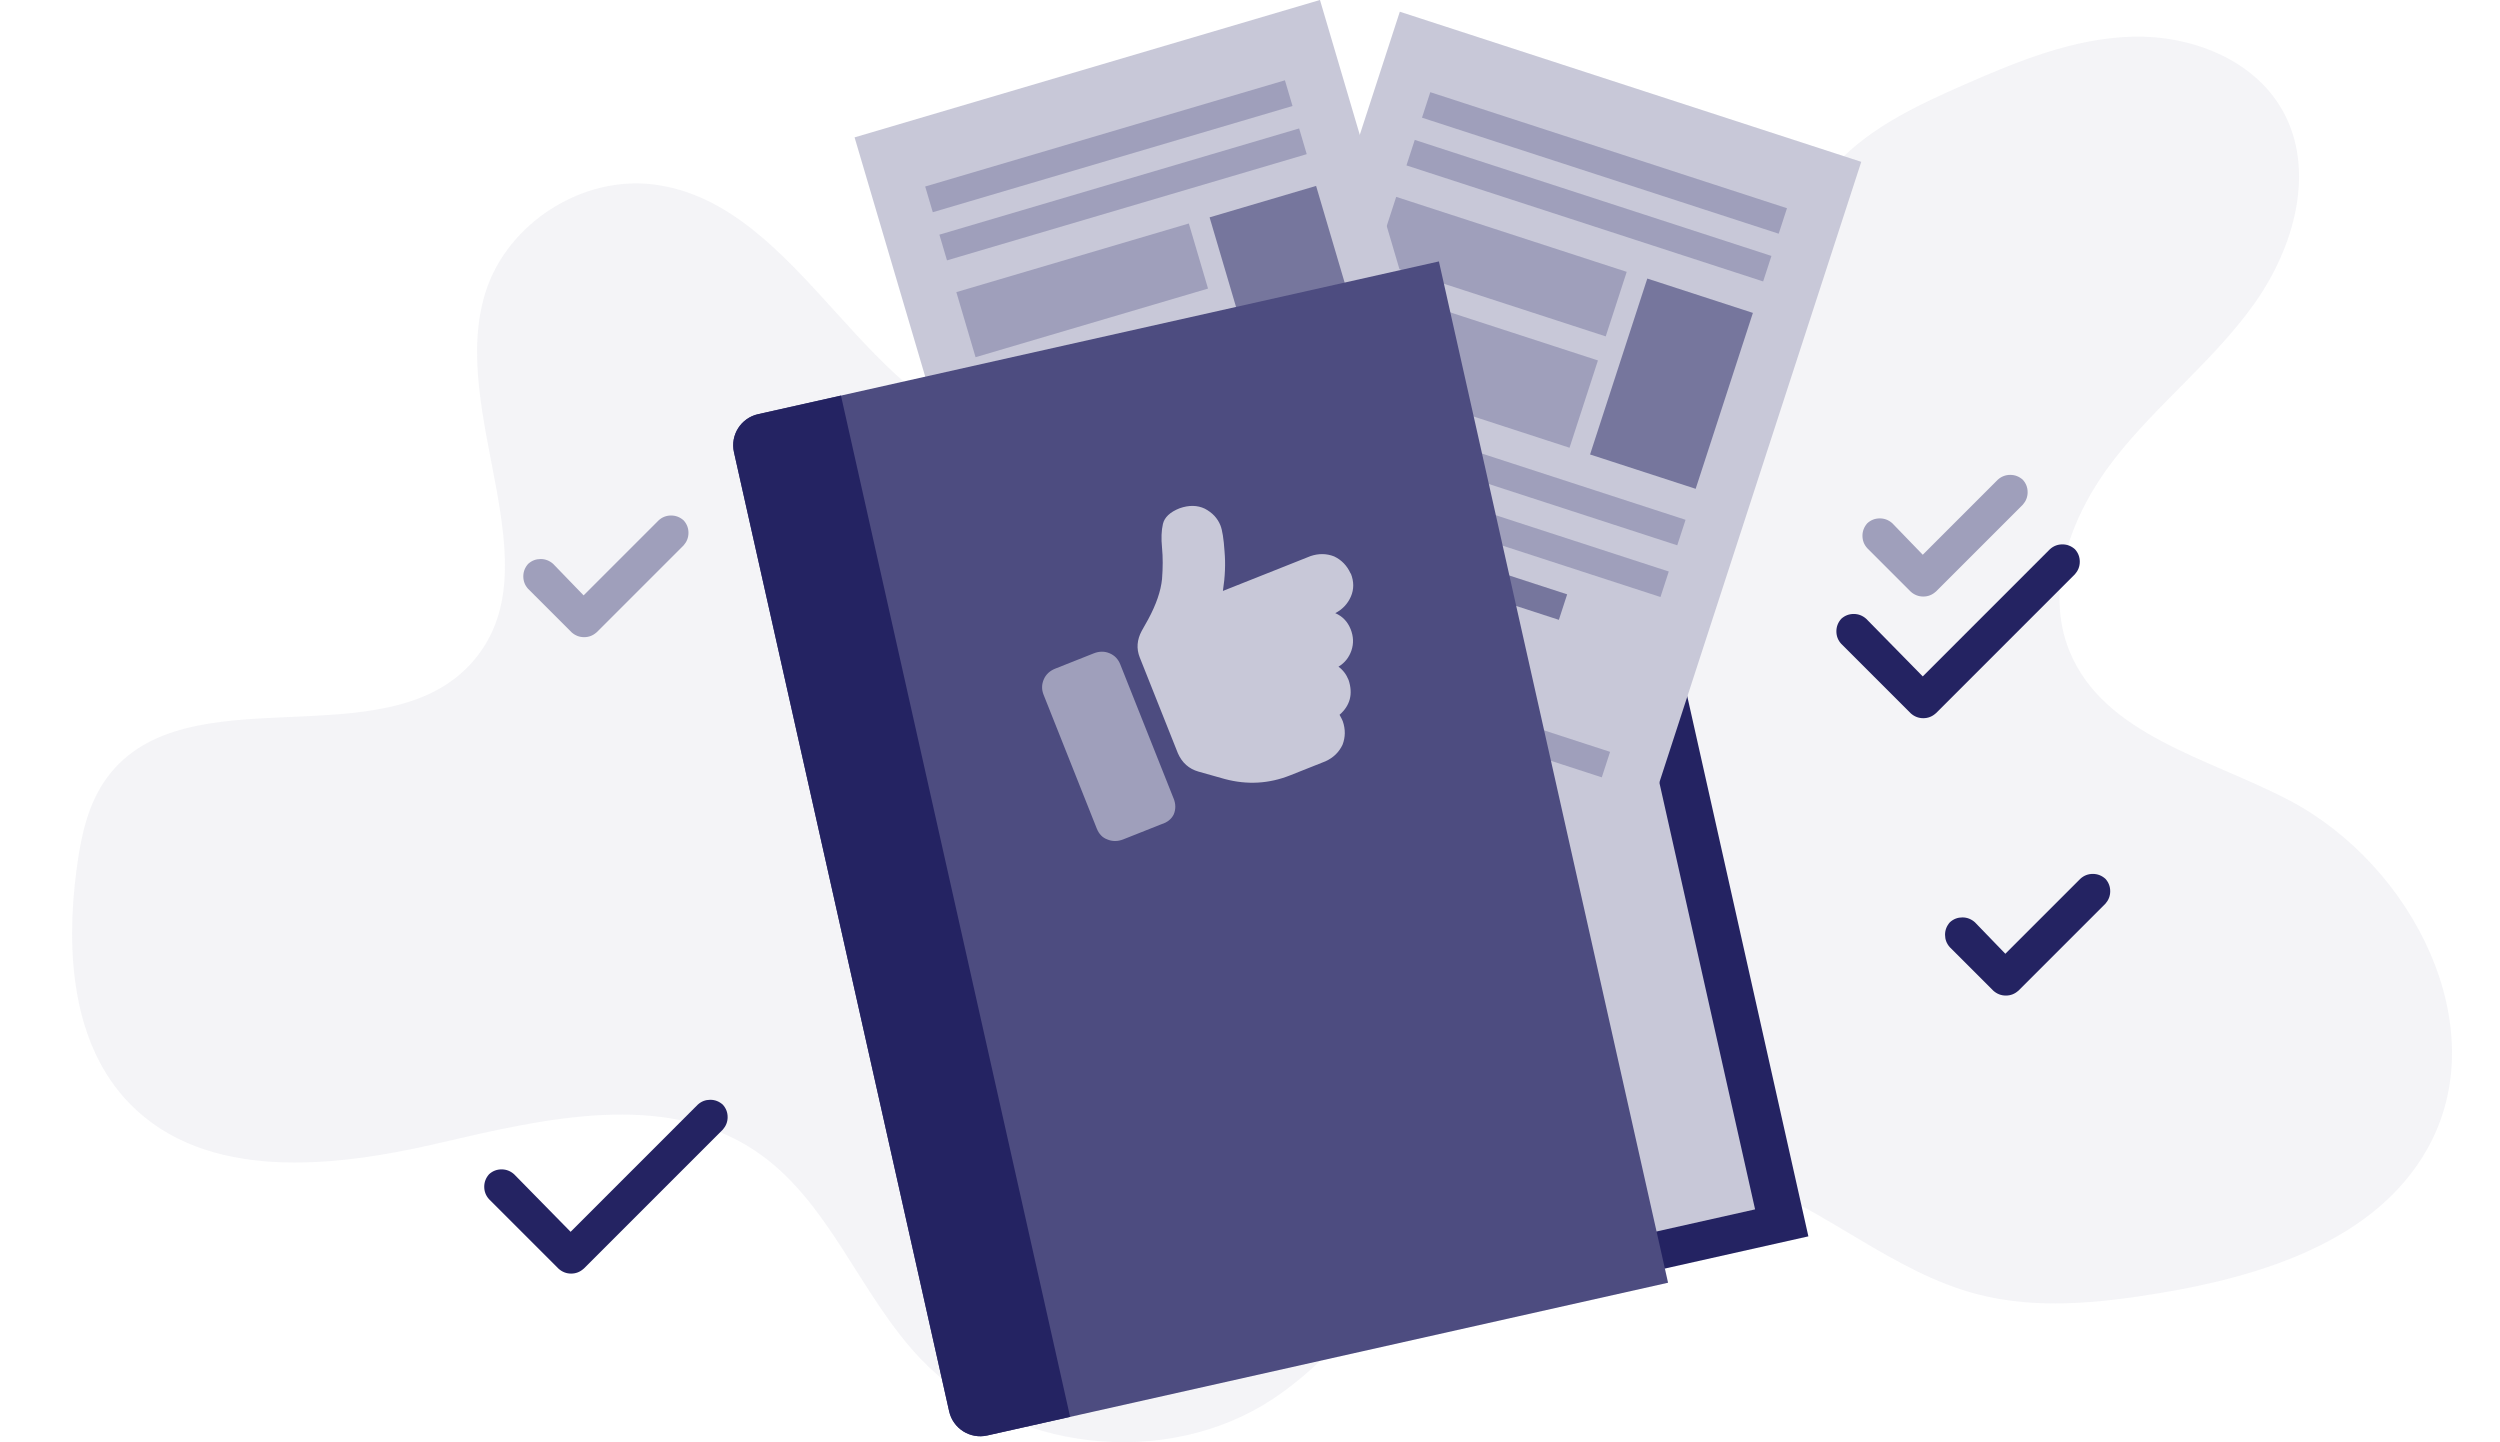 <svg width="208" height="120" viewBox="0 0 208 120" fill="none" xmlns="http://www.w3.org/2000/svg">
<g clip-path="url(#clip0_308_252)">
<path opacity="0.2" d="M106.673 21.599C101.034 29.032 93.786 37.552 84.533 36.409C72.084 34.876 66.849 16.939 54.407 15.351C48.452 14.591 42.238 18.554 40.411 24.268C37.181 34.37 46.31 47.188 39.268 55.12C31.986 63.319 15.506 55.866 8.943 64.647C7.307 66.837 6.725 69.629 6.37 72.34C5.459 79.19 5.979 86.917 10.818 91.851C17.149 98.298 27.688 97.169 36.483 95.116C45.277 93.063 55.235 90.722 62.77 95.704C68.963 99.804 71.454 107.64 76.567 113.026C83.917 120.78 96.968 122.286 105.893 116.4C111.977 112.39 115.851 105.703 121.757 101.433C128.361 96.656 137.354 95.369 145.033 98.107C151.877 100.543 157.502 105.867 164.538 107.688C169.411 108.954 174.564 108.427 179.533 107.613C188.211 106.189 197.682 103.233 201.974 95.554C207.633 85.432 200.721 71.963 190.448 66.577C183.769 63.073 175.07 61.184 172.196 54.21C169.999 48.879 172.394 42.692 175.946 38.154C179.498 33.61 184.166 30.01 187.519 25.322C190.873 20.634 192.734 14.139 189.874 9.13C187.458 4.907 182.25 2.916 177.39 3.052C172.531 3.189 167.905 5.078 163.456 7.029C159.309 8.849 155.038 10.854 152.157 14.345C148.982 18.191 145.786 24.378 141.104 22.68C138.196 21.627 137.313 18.061 136.409 15.104C131.352 -1.492 112.182 14.345 106.694 21.579L106.673 21.599Z" fill="#C8C8D8"/>
<path d="M131.931 20.252L72.69 33.537L91.217 116.15L150.457 102.865L131.931 20.252Z" fill="#242362"/>
<path d="M128.805 23.844L73.304 36.29L90.522 113.067L146.023 100.62L128.805 23.844Z" fill="#C8C8D8"/>
<path d="M116.465 0.975L91.32 78.273L129.711 90.762L154.857 13.464L116.465 0.975Z" fill="#C8C8D8"/>
<path d="M117.707 11.64L117.017 13.762L146.694 23.416L147.384 21.294L117.707 11.64Z" fill="#9F9FBB"/>
<path d="M119 7.669L118.31 9.791L147.987 19.445L148.677 17.324L119 7.669Z" fill="#9F9FBB"/>
<path d="M98.108 71.875L97.418 73.997L127.095 83.651L127.786 81.53L98.108 71.875Z" fill="#9F9FBB"/>
<path d="M99.402 67.903L98.711 70.025L128.389 79.679L129.079 77.557L99.402 67.903Z" fill="#9F9FBB"/>
<path d="M110.56 33.594L109.87 35.716L139.547 45.37L140.238 43.248L110.56 33.594Z" fill="#9F9FBB"/>
<path d="M104.282 52.9L103.592 55.022L133.269 64.676L133.959 62.554L104.282 52.9Z" fill="#9F9FBB"/>
<path d="M109.165 37.896L108.474 40.018L138.152 49.672L138.842 47.55L109.165 37.896Z" fill="#9F9FBB"/>
<path d="M107.798 42.1L107.108 44.222L129.697 51.571L130.388 49.449L107.798 42.1Z" fill="#76769D"/>
<path d="M116.164 16.379L114.417 21.748L133.596 27.988L135.343 22.618L116.164 16.379Z" fill="#9F9FBB"/>
<path d="M137.055 23.175L132.293 37.812L141.079 40.67L145.841 26.033L137.055 23.175Z" fill="#76769D"/>
<path d="M113.768 23.749L111.406 31.012L130.585 37.252L132.948 29.988L113.768 23.749Z" fill="#9F9FBB"/>
<path d="M102.995 56.856L100.632 64.119L119.811 70.358L122.174 63.095L102.995 56.856Z" fill="#9F9FBB"/>
<path d="M109.821 -0.002L71.101 11.43L94.119 89.387L132.839 77.955L109.821 -0.002Z" fill="#C8C8D8"/>
<path d="M108.088 10.686L78.157 19.523L78.789 21.663L108.72 12.826L108.088 10.686Z" fill="#9F9FBB"/>
<path d="M106.906 6.68L76.976 15.518L77.608 17.657L107.538 8.82L106.906 6.68Z" fill="#9F9FBB"/>
<path d="M126.022 71.435L96.091 80.272L96.723 82.412L126.654 73.575L126.022 71.435Z" fill="#9F9FBB"/>
<path d="M124.848 67.429L94.917 76.266L95.549 78.406L125.479 69.569L124.848 67.429Z" fill="#9F9FBB"/>
<path d="M114.63 32.825L84.7 41.662L85.331 43.802L115.262 34.965L114.63 32.825Z" fill="#9F9FBB"/>
<path d="M120.376 52.3L90.445 61.138L91.077 63.277L121.008 54.44L120.376 52.3Z" fill="#9F9FBB"/>
<path d="M115.911 37.171L85.981 46.009L86.612 48.148L116.543 39.311L115.911 37.171Z" fill="#9F9FBB"/>
<path d="M110.014 43.52L87.232 50.247L87.863 52.386L110.646 45.66L110.014 43.52Z" fill="#76769D"/>
<path d="M98.91 18.594L79.567 24.305L81.166 29.72L100.509 24.009L98.91 18.594Z" fill="#9F9FBB"/>
<path d="M109.499 15.468L100.638 18.084L104.996 32.846L113.857 30.229L109.499 15.468Z" fill="#76769D"/>
<path d="M101.107 26.021L81.764 31.733L83.927 39.058L103.27 33.346L101.107 26.021Z" fill="#9F9FBB"/>
<path d="M110.969 59.42L91.625 65.132L93.788 72.457L113.131 66.746L110.969 59.42Z" fill="#9F9FBB"/>
<path d="M138.784 106.723L82.138 119.432C80.707 119.754 79.291 118.85 78.969 117.427L61.066 37.627C60.744 36.197 61.647 34.78 63.071 34.459L119.717 21.75L138.784 106.73V106.723Z" fill="#4D4C80"/>
<path d="M89.036 117.885L82.138 119.432C80.707 119.754 79.291 118.85 78.969 117.427L61.066 37.627C60.744 36.197 61.647 34.78 63.071 34.459L69.969 32.912L89.036 117.892V117.885Z" fill="#242362"/>
<path d="M112.367 47.709C112.073 47.058 111.614 46.586 110.998 46.292C110.362 46.045 109.705 46.039 109.027 46.271L101.745 49.166C101.93 47.975 101.971 46.88 101.882 45.881C101.814 44.834 101.697 44.109 101.54 43.712C101.301 43.116 100.869 42.651 100.24 42.322C99.624 42.028 98.926 42.014 98.145 42.288C97.345 42.603 96.886 43.041 96.756 43.589C96.626 44.143 96.606 44.807 96.681 45.58C96.756 46.36 96.756 47.223 96.681 48.181C96.578 49.187 96.195 50.295 95.531 51.527L94.99 52.492C94.594 53.231 94.539 53.964 94.826 54.696L98.002 62.676C98.351 63.463 98.919 63.969 99.706 64.195L101.916 64.818C103.771 65.311 105.578 65.208 107.337 64.51L110.28 63.34C110.93 63.045 111.402 62.587 111.696 61.971C111.943 61.335 111.95 60.678 111.717 60C111.648 59.836 111.559 59.658 111.45 59.473C112.333 58.7 112.586 57.735 112.203 56.578C112.018 56.113 111.737 55.743 111.361 55.469C111.888 55.148 112.244 54.696 112.442 54.114C112.634 53.539 112.613 52.951 112.374 52.349C112.121 51.719 111.696 51.274 111.094 51.014C111.696 50.699 112.134 50.234 112.394 49.632C112.654 49.029 112.654 48.393 112.394 47.729L112.367 47.709Z" fill="#C8C8D8"/>
<path d="M97.646 66.44L93.204 55.271C93.033 54.84 92.739 54.532 92.321 54.354C91.904 54.176 91.459 54.176 90.994 54.361L87.805 55.627C87.339 55.812 87.017 56.113 86.84 56.53C86.662 56.948 86.655 57.372 86.826 57.803L91.247 68.924C91.432 69.39 91.726 69.698 92.13 69.841C92.547 70.019 92.992 70.019 93.457 69.835L96.647 68.569C97.126 68.418 97.461 68.151 97.653 67.761C97.831 67.344 97.831 66.899 97.646 66.433V66.44Z" fill="#9F9FBB"/>
<path d="M161.054 59.35C160.753 59.624 160.404 59.754 160.014 59.754C159.624 59.754 159.275 59.617 158.974 59.35L153.191 53.567C152.917 53.266 152.787 52.917 152.787 52.526C152.787 52.136 152.924 51.787 153.191 51.486C153.492 51.212 153.841 51.082 154.231 51.082C154.621 51.082 154.97 51.219 155.271 51.486L159.973 56.277L170.553 45.696C170.855 45.423 171.204 45.292 171.594 45.292C171.984 45.292 172.333 45.429 172.634 45.696C172.908 45.998 173.038 46.346 173.038 46.737C173.038 47.127 172.901 47.476 172.634 47.777L161.061 59.35H161.054Z" fill="#242362"/>
<path d="M161.054 49.228C160.753 49.502 160.404 49.632 160.014 49.632C159.624 49.632 159.275 49.495 158.974 49.228L155.36 45.614C155.086 45.313 154.956 44.964 154.956 44.574C154.956 44.184 155.093 43.835 155.36 43.534C155.661 43.26 156.01 43.13 156.4 43.13C156.791 43.13 157.14 43.267 157.441 43.534L159.973 46.155L166.214 39.913C166.516 39.64 166.865 39.51 167.255 39.51C167.645 39.51 167.994 39.646 168.295 39.913C168.569 40.214 168.699 40.563 168.699 40.954C168.699 41.344 168.562 41.693 168.295 41.994L161.061 49.228H161.054Z" fill="#9F9FBB"/>
<path d="M48.555 105.559C48.254 105.833 47.905 105.963 47.515 105.963C47.125 105.963 46.776 105.826 46.475 105.559L40.691 99.776C40.418 99.475 40.288 99.126 40.288 98.736C40.288 98.346 40.425 97.997 40.691 97.696C40.993 97.422 41.342 97.292 41.732 97.292C42.122 97.292 42.471 97.429 42.772 97.696L47.474 102.487L58.054 91.906C58.355 91.632 58.705 91.502 59.095 91.502C59.485 91.502 59.834 91.639 60.135 91.906C60.409 92.207 60.539 92.556 60.539 92.946C60.539 93.336 60.402 93.685 60.135 93.987L48.562 105.559H48.555Z" fill="#242362"/>
<path d="M49.636 52.609C49.335 52.882 48.986 53.012 48.596 53.012C48.206 53.012 47.857 52.876 47.556 52.609L43.942 48.995C43.669 48.694 43.539 48.345 43.539 47.955C43.539 47.565 43.675 47.216 43.942 46.915C44.243 46.641 44.593 46.511 44.983 46.511C45.373 46.511 45.722 46.648 46.023 46.915L48.555 49.536L54.797 43.294C55.098 43.02 55.447 42.89 55.837 42.89C56.227 42.89 56.576 43.027 56.877 43.294C57.151 43.595 57.281 43.944 57.281 44.334C57.281 44.724 57.144 45.074 56.877 45.375L49.643 52.609H49.636Z" fill="#9F9FBB"/>
<path d="M167.925 82.427C167.624 82.701 167.275 82.831 166.885 82.831C166.495 82.831 166.146 82.694 165.845 82.427L162.231 78.814C161.958 78.513 161.828 78.163 161.828 77.773C161.828 77.383 161.964 77.034 162.231 76.733C162.532 76.459 162.882 76.329 163.272 76.329C163.662 76.329 164.011 76.466 164.312 76.733L166.844 79.354L173.086 73.113C173.387 72.839 173.736 72.709 174.126 72.709C174.516 72.709 174.865 72.846 175.166 73.113C175.44 73.414 175.57 73.763 175.57 74.153C175.57 74.543 175.433 74.892 175.166 75.193L167.932 82.427H167.925Z" fill="#242362"/>
</g>
<defs>
<clipPath id="clip0_308_252">
<rect width="208" height="120" fill="white"/>
</clipPath>
</defs>
</svg>

